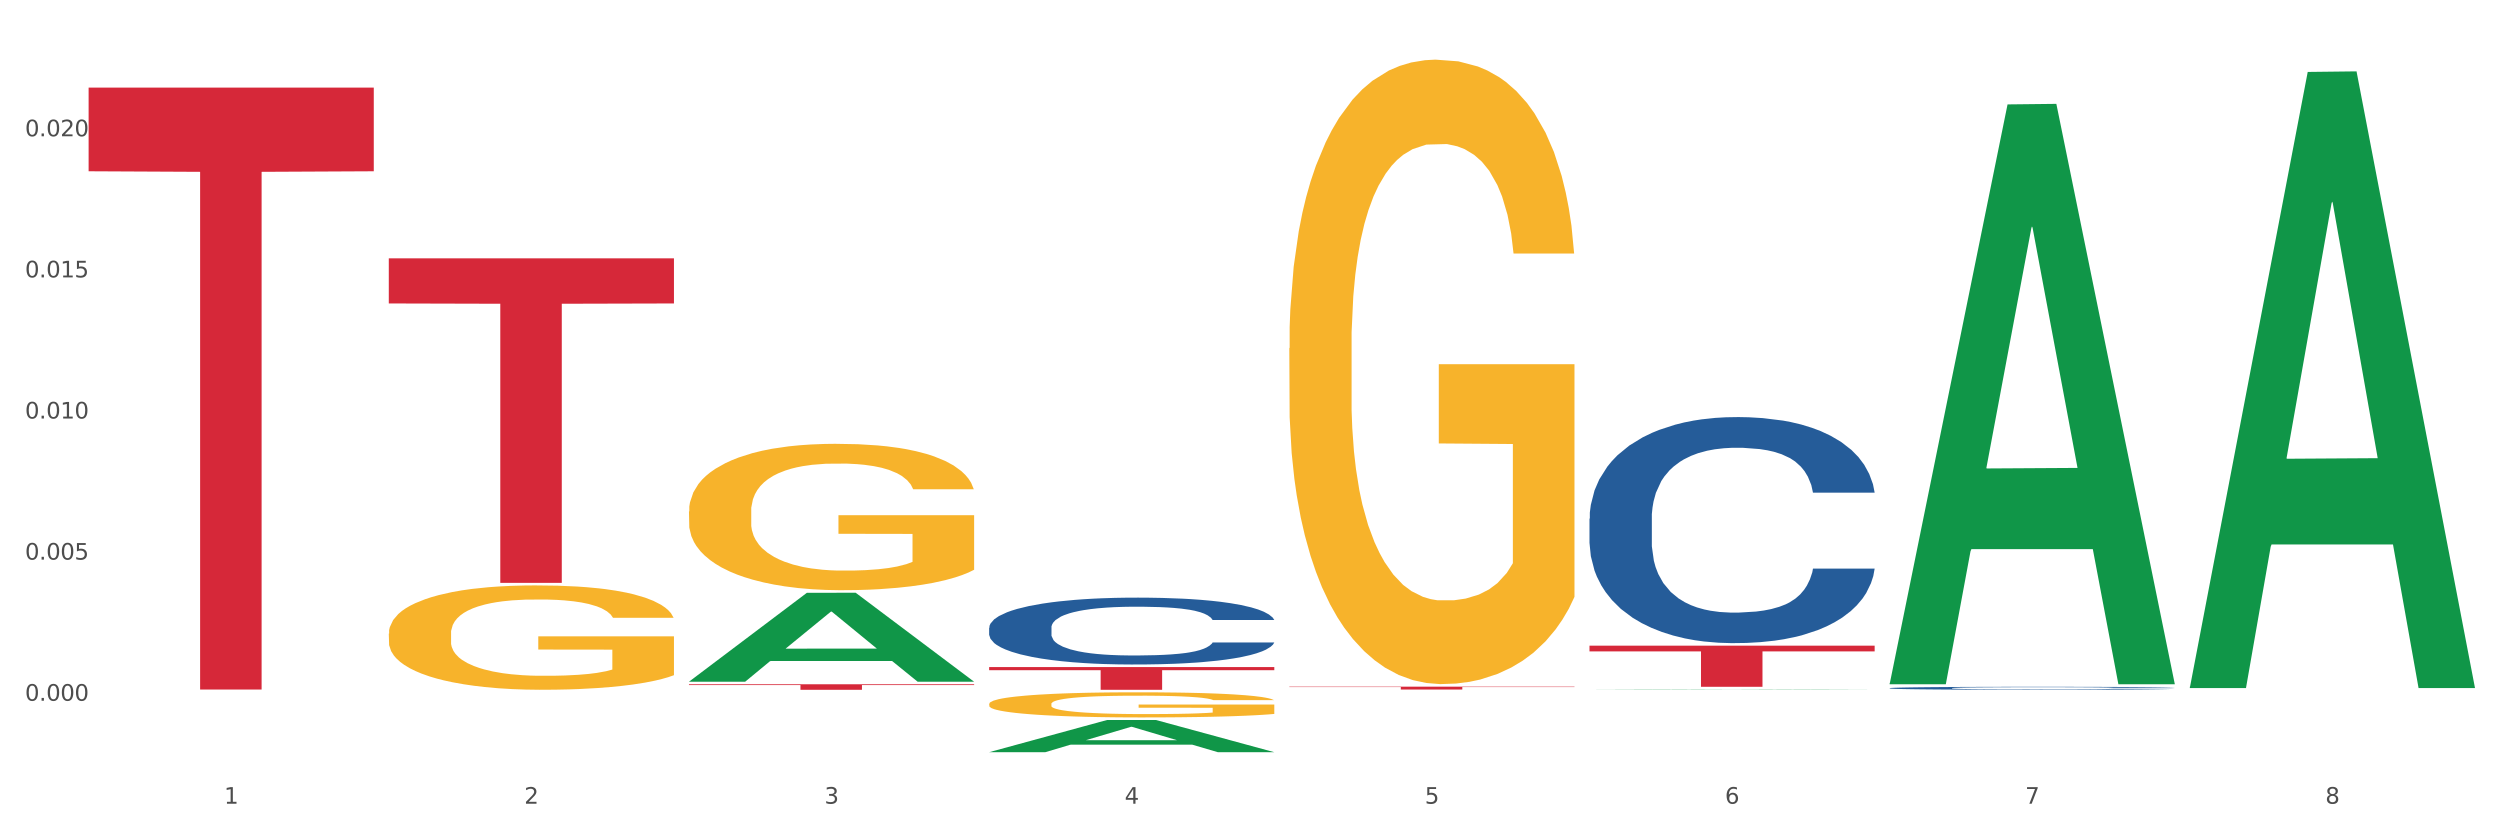 <?xml version="1.0" encoding="utf-8" standalone="no"?>
<!DOCTYPE svg PUBLIC "-//W3C//DTD SVG 1.1//EN"
  "http://www.w3.org/Graphics/SVG/1.1/DTD/svg11.dtd">
<svg xmlns:xlink="http://www.w3.org/1999/xlink" width="1080pt" height="360pt" viewBox="0 0 1080 360" xmlns="http://www.w3.org/2000/svg" version="1.1">
 <rect x="0" y="0" width="1080" height="360" fill="#333333" stroke="none"/>
 <defs>
  <style type="text/css">*{stroke-linejoin: round; stroke-linecap: butt}</style>
 </defs>
 <g id="figure_1">
  <g id="patch_1">
   <path d="M 0 360 
L 1080 360 
L 1080 0 
L 0 0 
z
" style="fill: #ffffff; stroke: #ffffff; stroke-linejoin: miter"/>
  </g>
  <g id="axes_1">
   <g id="matplotlib.axis_1">
    <g id="xtick_1">
     <g id="text_1">
      <!-- 1 -->
      <g style="fill: #4d4d4d" transform="translate(96.825 347.204) scale(0.096 -0.096)">
       <defs>
        <path id="DejaVuSans-31" d="M 794 531 
L 1825 531 
L 1825 4091 
L 703 3866 
L 703 4441 
L 1819 4666 
L 2450 4666 
L 2450 531 
L 3481 531 
L 3481 0 
L 794 0 
L 794 531 
z
" transform="scale(0.016)"/>
       </defs>
       <use xlink:href="#DejaVuSans-31"/>
      </g>
     </g>
    </g>
    <g id="xtick_2">
     <g id="text_2">
      <!-- 2 -->
      <g style="fill: #4d4d4d" transform="translate(226.5 347.204) scale(0.096 -0.096)">
       <defs>
        <path id="DejaVuSans-32" d="M 1228 531 
L 3431 531 
L 3431 0 
L 469 0 
L 469 531 
Q 828 903 1448 1529 
Q 2069 2156 2228 2338 
Q 2531 2678 2651 2914 
Q 2772 3150 2772 3378 
Q 2772 3750 2511 3984 
Q 2250 4219 1831 4219 
Q 1534 4219 1204 4116 
Q 875 4013 500 3803 
L 500 4441 
Q 881 4594 1212 4672 
Q 1544 4750 1819 4750 
Q 2544 4750 2975 4387 
Q 3406 4025 3406 3419 
Q 3406 3131 3298 2873 
Q 3191 2616 2906 2266 
Q 2828 2175 2409 1742 
Q 1991 1309 1228 531 
z
" transform="scale(0.016)"/>
       </defs>
       <use xlink:href="#DejaVuSans-32"/>
      </g>
     </g>
    </g>
    <g id="xtick_3">
     <g id="text_3">
      <!-- 3 -->
      <g style="fill: #4d4d4d" transform="translate(356.175 347.204) scale(0.096 -0.096)">
       <defs>
        <path id="DejaVuSans-33" d="M 2597 2516 
Q 3050 2419 3304 2112 
Q 3559 1806 3559 1356 
Q 3559 666 3084 287 
Q 2609 -91 1734 -91 
Q 1441 -91 1130 -33 
Q 819 25 488 141 
L 488 750 
Q 750 597 1062 519 
Q 1375 441 1716 441 
Q 2309 441 2620 675 
Q 2931 909 2931 1356 
Q 2931 1769 2642 2001 
Q 2353 2234 1838 2234 
L 1294 2234 
L 1294 2753 
L 1863 2753 
Q 2328 2753 2575 2939 
Q 2822 3125 2822 3475 
Q 2822 3834 2567 4026 
Q 2313 4219 1838 4219 
Q 1578 4219 1281 4162 
Q 984 4106 628 3988 
L 628 4550 
Q 988 4650 1302 4700 
Q 1616 4750 1894 4750 
Q 2613 4750 3031 4423 
Q 3450 4097 3450 3541 
Q 3450 3153 3228 2886 
Q 3006 2619 2597 2516 
z
" transform="scale(0.016)"/>
       </defs>
       <use xlink:href="#DejaVuSans-33"/>
      </g>
     </g>
    </g>
    <g id="xtick_4">
     <g id="text_4">
      <!-- 4 -->
      <g style="fill: #4d4d4d" transform="translate(485.85 347.204) scale(0.096 -0.096)">
       <defs>
        <path id="DejaVuSans-34" d="M 2419 4116 
L 825 1625 
L 2419 1625 
L 2419 4116 
z
M 2253 4666 
L 3047 4666 
L 3047 1625 
L 3713 1625 
L 3713 1100 
L 3047 1100 
L 3047 0 
L 2419 0 
L 2419 1100 
L 313 1100 
L 313 1709 
L 2253 4666 
z
" transform="scale(0.016)"/>
       </defs>
       <use xlink:href="#DejaVuSans-34"/>
      </g>
     </g>
    </g>
    <g id="xtick_5">
     <g id="text_5">
      <!-- 5 -->
      <g style="fill: #4d4d4d" transform="translate(615.525 347.204) scale(0.096 -0.096)">
       <defs>
        <path id="DejaVuSans-35" d="M 691 4666 
L 3169 4666 
L 3169 4134 
L 1269 4134 
L 1269 2991 
Q 1406 3038 1543 3061 
Q 1681 3084 1819 3084 
Q 2600 3084 3056 2656 
Q 3513 2228 3513 1497 
Q 3513 744 3044 326 
Q 2575 -91 1722 -91 
Q 1428 -91 1123 -41 
Q 819 9 494 109 
L 494 744 
Q 775 591 1075 516 
Q 1375 441 1709 441 
Q 2250 441 2565 725 
Q 2881 1009 2881 1497 
Q 2881 1984 2565 2268 
Q 2250 2553 1709 2553 
Q 1456 2553 1204 2497 
Q 953 2441 691 2322 
L 691 4666 
z
" transform="scale(0.016)"/>
       </defs>
       <use xlink:href="#DejaVuSans-35"/>
      </g>
     </g>
    </g>
    <g id="xtick_6">
     <g id="text_6">
      <!-- 6 -->
      <g style="fill: #4d4d4d" transform="translate(745.2 347.204) scale(0.096 -0.096)">
       <defs>
        <path id="DejaVuSans-36" d="M 2113 2584 
Q 1688 2584 1439 2293 
Q 1191 2003 1191 1497 
Q 1191 994 1439 701 
Q 1688 409 2113 409 
Q 2538 409 2786 701 
Q 3034 994 3034 1497 
Q 3034 2003 2786 2293 
Q 2538 2584 2113 2584 
z
M 3366 4563 
L 3366 3988 
Q 3128 4100 2886 4159 
Q 2644 4219 2406 4219 
Q 1781 4219 1451 3797 
Q 1122 3375 1075 2522 
Q 1259 2794 1537 2939 
Q 1816 3084 2150 3084 
Q 2853 3084 3261 2657 
Q 3669 2231 3669 1497 
Q 3669 778 3244 343 
Q 2819 -91 2113 -91 
Q 1303 -91 875 529 
Q 447 1150 447 2328 
Q 447 3434 972 4092 
Q 1497 4750 2381 4750 
Q 2619 4750 2861 4703 
Q 3103 4656 3366 4563 
z
" transform="scale(0.016)"/>
       </defs>
       <use xlink:href="#DejaVuSans-36"/>
      </g>
     </g>
    </g>
    <g id="xtick_7">
     <g id="text_7">
      <!-- 7 -->
      <g style="fill: #4d4d4d" transform="translate(874.875 347.204) scale(0.096 -0.096)">
       <defs>
        <path id="DejaVuSans-37" d="M 525 4666 
L 3525 4666 
L 3525 4397 
L 1831 0 
L 1172 0 
L 2766 4134 
L 525 4134 
L 525 4666 
z
" transform="scale(0.016)"/>
       </defs>
       <use xlink:href="#DejaVuSans-37"/>
      </g>
     </g>
    </g>
    <g id="xtick_8">
     <g id="text_8">
      <!-- 8 -->
      <g style="fill: #4d4d4d" transform="translate(1004.55 347.204) scale(0.096 -0.096)">
       <defs>
        <path id="DejaVuSans-38" d="M 2034 2216 
Q 1584 2216 1326 1975 
Q 1069 1734 1069 1313 
Q 1069 891 1326 650 
Q 1584 409 2034 409 
Q 2484 409 2743 651 
Q 3003 894 3003 1313 
Q 3003 1734 2745 1975 
Q 2488 2216 2034 2216 
z
M 1403 2484 
Q 997 2584 770 2862 
Q 544 3141 544 3541 
Q 544 4100 942 4425 
Q 1341 4750 2034 4750 
Q 2731 4750 3128 4425 
Q 3525 4100 3525 3541 
Q 3525 3141 3298 2862 
Q 3072 2584 2669 2484 
Q 3125 2378 3379 2068 
Q 3634 1759 3634 1313 
Q 3634 634 3220 271 
Q 2806 -91 2034 -91 
Q 1263 -91 848 271 
Q 434 634 434 1313 
Q 434 1759 690 2068 
Q 947 2378 1403 2484 
z
M 1172 3481 
Q 1172 3119 1398 2916 
Q 1625 2713 2034 2713 
Q 2441 2713 2670 2916 
Q 2900 3119 2900 3481 
Q 2900 3844 2670 4047 
Q 2441 4250 2034 4250 
Q 1625 4250 1398 4047 
Q 1172 3844 1172 3481 
z
" transform="scale(0.016)"/>
       </defs>
       <use xlink:href="#DejaVuSans-38"/>
      </g>
     </g>
    </g>
    <g id="xtick_9"/>
    <g id="xtick_10"/>
    <g id="xtick_11"/>
    <g id="xtick_12"/>
    <g id="xtick_13"/>
    <g id="xtick_14"/>
    <g id="xtick_15"/>
   </g>
   <g id="matplotlib.axis_2">
    <g id="ytick_1">
     <g id="text_9">
      <!-- 0.000 -->
      <g style="fill: #4d4d4d" transform="translate(10.8 302.721) scale(0.096 -0.096)">
       <defs>
        <path id="DejaVuSans-30" d="M 2034 4250 
Q 1547 4250 1301 3770 
Q 1056 3291 1056 2328 
Q 1056 1369 1301 889 
Q 1547 409 2034 409 
Q 2525 409 2770 889 
Q 3016 1369 3016 2328 
Q 3016 3291 2770 3770 
Q 2525 4250 2034 4250 
z
M 2034 4750 
Q 2819 4750 3233 4129 
Q 3647 3509 3647 2328 
Q 3647 1150 3233 529 
Q 2819 -91 2034 -91 
Q 1250 -91 836 529 
Q 422 1150 422 2328 
Q 422 3509 836 4129 
Q 1250 4750 2034 4750 
z
" transform="scale(0.016)"/>
        <path id="DejaVuSans-2e" d="M 684 794 
L 1344 794 
L 1344 0 
L 684 0 
L 684 794 
z
" transform="scale(0.016)"/>
       </defs>
       <use xlink:href="#DejaVuSans-30"/>
       <use xlink:href="#DejaVuSans-2e" transform="translate(63.623 0)"/>
       <use xlink:href="#DejaVuSans-30" transform="translate(95.41 0)"/>
       <use xlink:href="#DejaVuSans-30" transform="translate(159.033 0)"/>
       <use xlink:href="#DejaVuSans-30" transform="translate(222.656 0)"/>
      </g>
     </g>
    </g>
    <g id="ytick_2">
     <g id="text_10">
      <!-- 0.005 -->
      <g style="fill: #4d4d4d" transform="translate(10.8 241.76) scale(0.096 -0.096)">
       <use xlink:href="#DejaVuSans-30"/>
       <use xlink:href="#DejaVuSans-2e" transform="translate(63.623 0)"/>
       <use xlink:href="#DejaVuSans-30" transform="translate(95.41 0)"/>
       <use xlink:href="#DejaVuSans-30" transform="translate(159.033 0)"/>
       <use xlink:href="#DejaVuSans-35" transform="translate(222.656 0)"/>
      </g>
     </g>
    </g>
    <g id="ytick_3">
     <g id="text_11">
      <!-- 0.010 -->
      <g style="fill: #4d4d4d" transform="translate(10.8 180.8) scale(0.096 -0.096)">
       <use xlink:href="#DejaVuSans-30"/>
       <use xlink:href="#DejaVuSans-2e" transform="translate(63.623 0)"/>
       <use xlink:href="#DejaVuSans-30" transform="translate(95.41 0)"/>
       <use xlink:href="#DejaVuSans-31" transform="translate(159.033 0)"/>
       <use xlink:href="#DejaVuSans-30" transform="translate(222.656 0)"/>
      </g>
     </g>
    </g>
    <g id="ytick_4">
     <g id="text_12">
      <!-- 0.015 -->
      <g style="fill: #4d4d4d" transform="translate(10.8 119.839) scale(0.096 -0.096)">
       <use xlink:href="#DejaVuSans-30"/>
       <use xlink:href="#DejaVuSans-2e" transform="translate(63.623 0)"/>
       <use xlink:href="#DejaVuSans-30" transform="translate(95.41 0)"/>
       <use xlink:href="#DejaVuSans-31" transform="translate(159.033 0)"/>
       <use xlink:href="#DejaVuSans-35" transform="translate(222.656 0)"/>
      </g>
     </g>
    </g>
    <g id="ytick_5">
     <g id="text_13">
      <!-- 0.020 -->
      <g style="fill: #4d4d4d" transform="translate(10.8 58.879) scale(0.096 -0.096)">
       <use xlink:href="#DejaVuSans-30"/>
       <use xlink:href="#DejaVuSans-2e" transform="translate(63.623 0)"/>
       <use xlink:href="#DejaVuSans-30" transform="translate(95.41 0)"/>
       <use xlink:href="#DejaVuSans-32" transform="translate(159.033 0)"/>
       <use xlink:href="#DejaVuSans-30" transform="translate(222.656 0)"/>
      </g>
     </g>
    </g>
    <g id="ytick_6"/>
    <g id="ytick_7"/>
    <g id="ytick_8"/>
    <g id="ytick_9"/>
    <g id="ytick_10"/>
    <g id="ytick_11"/>
   </g>
   <g id="PolyCollection_1">
    <path d="M 297.633 294.445 
L 297.76 294.409 
L 348.561 256.097 
L 369.643 256.061 
L 420.825 294.517 
L 396.44 294.517 
L 385.391 285.562 
L 332.94 285.562 
L 332.559 285.707 
L 321.89 294.517 
L 297.633 294.517 
L 297.633 294.445 
L 339.544 280.218 
L 378.787 280.182 
L 359.356 264.258 
L 359.102 264.186 
L 358.848 264.294 
L 339.417 280.182 
L 339.544 280.218 
L 297.633 294.445 
z
" clip-path="url(#pe16bda8133)" style="fill: #109648"/>
    <path d="M 427.308 304.092 
L 427.454 304.082 
L 427.454 303.725 
L 427.745 303.418 
L 429.199 302.674 
L 431.381 302.059 
L 432.981 301.732 
L 434.58 301.464 
L 436.471 301.196 
L 438.798 300.918 
L 443.016 300.512 
L 445.634 300.303 
L 448.834 300.085 
L 454.652 299.768 
L 458.87 299.589 
L 463.233 299.441 
L 470.36 299.262 
L 475.014 299.183 
L 479.959 299.123 
L 485.922 299.084 
L 490.431 299.074 
L 500.321 299.103 
L 508.757 299.193 
L 512.83 299.262 
L 518.066 299.381 
L 520.829 299.46 
L 525.338 299.619 
L 529.992 299.827 
L 533.192 300.006 
L 537.991 300.343 
L 541.628 300.68 
L 544.973 301.097 
L 546.718 301.385 
L 548.027 301.652 
L 549.191 301.96 
L 550.354 302.446 
L 524.174 302.446 
L 523.156 302.099 
L 521.556 301.771 
L 519.229 301.454 
L 517.193 301.256 
L 513.702 301.008 
L 510.502 300.849 
L 507.157 300.73 
L 503.085 300.631 
L 499.885 300.581 
L 495.376 300.541 
L 486.504 300.551 
L 480.541 300.631 
L 476.468 300.73 
L 473.85 300.819 
L 471.523 300.918 
L 468.905 301.057 
L 465.851 301.266 
L 463.669 301.454 
L 461.488 301.692 
L 459.742 301.93 
L 458.142 302.208 
L 456.833 302.505 
L 455.815 302.813 
L 454.943 303.19 
L 454.215 303.814 
L 454.215 305.173 
L 454.506 305.481 
L 455.234 305.887 
L 456.106 306.195 
L 457.561 306.562 
L 458.87 306.81 
L 461.342 307.167 
L 464.106 307.464 
L 466.287 307.653 
L 468.469 307.811 
L 472.251 308.03 
L 476.468 308.208 
L 480.105 308.317 
L 485.05 308.416 
L 488.395 308.456 
L 491.304 308.476 
L 498.431 308.476 
L 503.521 308.446 
L 509.193 308.377 
L 513.557 308.287 
L 517.193 308.178 
L 521.265 308 
L 523.883 307.831 
L 523.883 305.758 
L 491.886 305.748 
L 491.886 304.37 
L 550.5 304.37 
L 550.5 308.416 
L 548.027 308.625 
L 545.264 308.813 
L 542.355 308.982 
L 537.991 309.19 
L 532.755 309.388 
L 528.101 309.527 
L 523.156 309.646 
L 517.338 309.755 
L 509.775 309.855 
L 505.121 309.894 
L 499.303 309.924 
L 492.467 309.934 
L 486.504 309.914 
L 480.686 309.864 
L 474.578 309.775 
L 468.614 309.646 
L 464.106 309.517 
L 459.597 309.359 
L 454.797 309.15 
L 451.016 308.952 
L 448.107 308.773 
L 444.907 308.545 
L 441.416 308.248 
L 438.798 307.98 
L 436.471 307.702 
L 433.999 307.345 
L 432.253 307.038 
L 430.508 306.651 
L 429.49 306.363 
L 428.326 305.917 
L 427.454 305.292 
L 427.308 304.092 
z
" clip-path="url(#pe16bda8133)" style="fill: #f7b32b"/>
    <path d="M 556.983 150.425 
L 557.129 150.178 
L 557.129 141.309 
L 557.42 133.671 
L 558.874 115.193 
L 561.056 99.918 
L 562.656 91.788 
L 564.256 85.136 
L 566.146 78.484 
L 568.473 71.585 
L 572.691 61.484 
L 575.309 56.31 
L 578.509 50.89 
L 584.327 43.006 
L 588.545 38.571 
L 592.908 34.875 
L 600.035 30.441 
L 604.689 28.47 
L 609.634 26.991 
L 615.597 26.006 
L 620.106 25.759 
L 629.996 26.499 
L 638.432 28.716 
L 642.505 30.441 
L 647.741 33.397 
L 650.504 35.368 
L 655.013 39.31 
L 659.667 44.484 
L 662.867 48.919 
L 667.667 57.295 
L 671.303 65.672 
L 674.648 76.02 
L 676.393 83.165 
L 677.702 89.817 
L 678.866 97.454 
L 680.029 109.527 
L 653.849 109.527 
L 652.831 100.904 
L 651.231 92.773 
L 648.904 84.889 
L 646.868 79.962 
L 643.377 73.802 
L 640.178 69.86 
L 636.832 66.904 
L 632.76 64.44 
L 629.56 63.208 
L 625.051 62.223 
L 616.179 62.469 
L 610.216 64.44 
L 606.144 66.904 
L 603.526 69.121 
L 601.198 71.585 
L 598.58 75.034 
L 595.526 80.208 
L 593.344 84.889 
L 591.163 90.802 
L 589.417 96.715 
L 587.818 103.614 
L 586.509 111.005 
L 585.49 118.642 
L 584.618 128.005 
L 583.891 143.526 
L 583.891 177.279 
L 584.181 184.917 
L 584.909 195.018 
L 585.781 202.656 
L 587.236 211.772 
L 588.545 217.931 
L 591.017 226.801 
L 593.781 234.192 
L 595.962 238.873 
L 598.144 242.815 
L 601.926 248.235 
L 606.144 252.67 
L 609.78 255.38 
L 614.725 257.844 
L 618.07 258.829 
L 620.979 259.322 
L 628.106 259.322 
L 633.196 258.583 
L 638.869 256.858 
L 643.232 254.641 
L 646.868 251.931 
L 650.94 247.496 
L 653.558 243.308 
L 653.558 191.815 
L 621.561 191.569 
L 621.561 157.323 
L 680.175 157.323 
L 680.175 257.844 
L 677.702 263.018 
L 674.939 267.699 
L 672.03 271.887 
L 667.667 277.061 
L 662.431 281.988 
L 657.776 285.438 
L 652.831 288.394 
L 647.013 291.104 
L 639.45 293.568 
L 634.796 294.553 
L 628.978 295.293 
L 622.142 295.539 
L 616.179 295.046 
L 610.361 293.814 
L 604.253 291.597 
L 598.29 288.394 
L 593.781 285.191 
L 589.272 281.249 
L 584.472 276.075 
L 580.691 271.148 
L 577.782 266.713 
L 574.582 261.047 
L 571.091 253.655 
L 568.473 247.003 
L 566.146 240.105 
L 563.674 231.235 
L 561.928 223.598 
L 560.183 213.989 
L 559.165 206.844 
L 558.001 195.757 
L 557.129 180.236 
L 556.983 150.425 
z
" clip-path="url(#pe16bda8133)" style="fill: #f7b32b"/>
    <path d="M 816.334 297.274 
L 816.479 297.273 
L 816.479 297.24 
L 816.916 297.196 
L 818.518 297.114 
L 820.556 297.052 
L 824.051 296.979 
L 825.944 296.949 
L 828.42 296.915 
L 833.516 296.86 
L 839.341 296.813 
L 843.418 296.787 
L 846.476 296.771 
L 853.32 296.742 
L 857.252 296.729 
L 861.329 296.718 
L 864.824 296.711 
L 870.648 296.703 
L 875.308 296.7 
L 880.696 296.698 
L 885.21 296.7 
L 891.18 296.704 
L 899.917 296.718 
L 903.266 296.726 
L 907.781 296.74 
L 912.44 296.759 
L 916.226 296.778 
L 920.595 296.805 
L 925.109 296.84 
L 929.477 296.884 
L 932.535 296.925 
L 935.011 296.969 
L 937.195 297.021 
L 938.797 297.079 
L 939.525 297.127 
L 912.877 297.127 
L 912.149 297.084 
L 910.693 297.037 
L 909.237 297.005 
L 907.635 296.979 
L 905.159 296.95 
L 902.975 296.931 
L 899.335 296.909 
L 895.986 296.895 
L 893.219 296.887 
L 889.87 296.88 
L 882.735 296.873 
L 877.638 296.873 
L 874.434 296.875 
L 870.503 296.881 
L 867.154 296.889 
L 863.222 296.903 
L 860.164 296.918 
L 857.106 296.938 
L 855.359 296.952 
L 852.738 296.978 
L 850.99 296.999 
L 848.66 297.036 
L 847.35 297.061 
L 845.02 297.128 
L 844.001 297.177 
L 843.564 297.211 
L 843.273 297.249 
L 843.273 297.431 
L 844.146 297.513 
L 844.874 297.548 
L 846.039 297.588 
L 848.224 297.64 
L 851.427 297.69 
L 854.776 297.726 
L 857.543 297.749 
L 860.164 297.765 
L 862.785 297.778 
L 865.989 297.79 
L 868.61 297.797 
L 872.541 297.804 
L 877.201 297.807 
L 880.842 297.807 
L 888.268 297.801 
L 891.617 297.795 
L 894.821 297.787 
L 898.316 297.774 
L 901.082 297.76 
L 902.684 297.75 
L 905.305 297.727 
L 907.344 297.704 
L 909.091 297.677 
L 910.256 297.654 
L 911.567 297.619 
L 912.586 297.579 
L 912.877 297.558 
L 939.525 297.558 
L 938.942 297.6 
L 937.923 297.641 
L 935.885 297.696 
L 934.283 297.727 
L 931.807 297.766 
L 929.186 297.799 
L 925.546 297.835 
L 922.197 297.862 
L 918.702 297.886 
L 914.916 297.907 
L 908.072 297.936 
L 905.596 297.944 
L 900.354 297.958 
L 896.277 297.966 
L 890.307 297.975 
L 884.191 297.979 
L 877.784 297.98 
L 872.105 297.978 
L 865.843 297.971 
L 861.911 297.964 
L 857.543 297.953 
L 852.446 297.937 
L 847.641 297.917 
L 843.127 297.894 
L 838.904 297.867 
L 834.972 297.836 
L 829.876 297.786 
L 826.09 297.737 
L 823.323 297.691 
L 821.43 297.653 
L 819.537 297.603 
L 818.518 297.569 
L 816.916 297.487 
L 816.334 297.411 
L 816.334 297.274 
z
" clip-path="url(#pe16bda8133)" style="fill: #255c99"/>
    <path d="M 686.658 224.057 
L 686.804 223.968 
L 686.804 221.47 
L 687.241 218.081 
L 688.843 211.838 
L 690.881 207.111 
L 694.376 201.581 
L 696.269 199.262 
L 698.745 196.675 
L 703.841 192.483 
L 709.666 188.916 
L 713.743 186.953 
L 716.801 185.705 
L 723.645 183.475 
L 727.577 182.494 
L 731.654 181.691 
L 735.149 181.156 
L 740.973 180.532 
L 745.633 180.264 
L 751.021 180.175 
L 755.535 180.264 
L 761.505 180.621 
L 770.242 181.691 
L 773.591 182.316 
L 778.105 183.386 
L 782.765 184.813 
L 786.551 186.24 
L 790.92 188.291 
L 795.434 190.967 
L 799.802 194.356 
L 802.86 197.478 
L 805.336 200.778 
L 807.52 204.792 
L 809.122 209.162 
L 809.85 212.819 
L 783.202 212.819 
L 782.474 209.519 
L 781.018 205.951 
L 779.562 203.543 
L 777.96 201.581 
L 775.484 199.351 
L 773.3 197.924 
L 769.66 196.229 
L 766.311 195.159 
L 763.544 194.535 
L 760.195 194 
L 753.059 193.464 
L 747.963 193.464 
L 744.759 193.643 
L 740.828 194.089 
L 737.479 194.713 
L 733.547 195.783 
L 730.489 196.943 
L 727.431 198.459 
L 725.684 199.529 
L 723.063 201.492 
L 721.315 203.097 
L 718.985 205.862 
L 717.675 207.824 
L 715.345 212.908 
L 714.326 216.654 
L 713.889 219.241 
L 713.597 222.095 
L 713.597 236.009 
L 714.471 242.252 
L 715.199 244.928 
L 716.364 247.96 
L 718.548 251.885 
L 721.752 255.72 
L 725.101 258.485 
L 727.868 260.179 
L 730.489 261.428 
L 733.11 262.409 
L 736.314 263.301 
L 738.935 263.836 
L 742.866 264.371 
L 747.526 264.639 
L 751.166 264.639 
L 758.593 264.193 
L 761.942 263.747 
L 765.146 263.123 
L 768.64 262.142 
L 771.407 261.071 
L 773.009 260.269 
L 775.63 258.574 
L 777.669 256.79 
L 779.416 254.739 
L 780.581 252.955 
L 781.891 250.279 
L 782.911 247.247 
L 783.202 245.641 
L 809.85 245.641 
L 809.267 248.852 
L 808.248 251.974 
L 806.209 256.166 
L 804.608 258.574 
L 802.132 261.517 
L 799.511 264.015 
L 795.871 266.78 
L 792.521 268.831 
L 789.027 270.615 
L 785.241 272.22 
L 778.397 274.45 
L 775.921 275.074 
L 770.679 276.145 
L 766.602 276.769 
L 760.632 277.393 
L 754.516 277.75 
L 748.109 277.839 
L 742.429 277.661 
L 736.168 277.126 
L 732.236 276.591 
L 727.868 275.788 
L 722.771 274.539 
L 717.966 273.023 
L 713.452 271.239 
L 709.229 269.188 
L 705.297 266.869 
L 700.201 263.034 
L 696.415 259.287 
L 693.648 255.809 
L 691.755 252.866 
L 689.862 249.12 
L 688.843 246.533 
L 687.241 240.29 
L 686.658 234.492 
L 686.658 224.057 
z
" clip-path="url(#pe16bda8133)" style="fill: #255c99"/>
    <path d="M 427.308 271.157 
L 427.454 271.131 
L 427.454 270.392 
L 427.891 269.389 
L 429.493 267.542 
L 431.531 266.144 
L 435.026 264.508 
L 436.919 263.822 
L 439.394 263.057 
L 444.491 261.817 
L 450.316 260.762 
L 454.393 260.181 
L 457.451 259.812 
L 464.295 259.152 
L 468.226 258.862 
L 472.304 258.624 
L 475.798 258.466 
L 481.623 258.281 
L 486.283 258.202 
L 491.671 258.176 
L 496.185 258.202 
L 502.155 258.308 
L 510.892 258.624 
L 514.241 258.809 
L 518.755 259.126 
L 523.415 259.548 
L 527.201 259.97 
L 531.57 260.577 
L 536.084 261.368 
L 540.452 262.371 
L 543.51 263.294 
L 545.986 264.271 
L 548.17 265.458 
L 549.772 266.751 
L 550.5 267.833 
L 523.852 267.833 
L 523.124 266.856 
L 521.668 265.801 
L 520.211 265.089 
L 518.61 264.508 
L 516.134 263.849 
L 513.95 263.426 
L 510.31 262.925 
L 506.96 262.608 
L 504.194 262.424 
L 500.844 262.265 
L 493.709 262.107 
L 488.613 262.107 
L 485.409 262.16 
L 481.478 262.292 
L 478.128 262.477 
L 474.197 262.793 
L 471.139 263.136 
L 468.081 263.585 
L 466.333 263.901 
L 463.712 264.482 
L 461.965 264.957 
L 459.635 265.775 
L 458.325 266.355 
L 455.995 267.859 
L 454.975 268.967 
L 454.539 269.732 
L 454.247 270.577 
L 454.247 274.693 
L 455.121 276.54 
L 455.849 277.331 
L 457.014 278.228 
L 459.198 279.389 
L 462.402 280.524 
L 465.751 281.342 
L 468.518 281.843 
L 471.139 282.212 
L 473.76 282.502 
L 476.963 282.766 
L 479.585 282.925 
L 483.516 283.083 
L 488.176 283.162 
L 491.816 283.162 
L 499.243 283.03 
L 502.592 282.898 
L 505.795 282.714 
L 509.29 282.423 
L 512.057 282.107 
L 513.659 281.869 
L 516.28 281.368 
L 518.318 280.84 
L 520.066 280.233 
L 521.231 279.706 
L 522.541 278.914 
L 523.561 278.017 
L 523.852 277.542 
L 550.5 277.542 
L 549.917 278.492 
L 548.898 279.415 
L 546.859 280.656 
L 545.257 281.368 
L 542.782 282.239 
L 540.161 282.977 
L 536.52 283.795 
L 533.171 284.402 
L 529.677 284.93 
L 525.89 285.405 
L 519.047 286.064 
L 516.571 286.249 
L 511.329 286.566 
L 507.252 286.75 
L 501.281 286.935 
L 495.165 287.041 
L 488.758 287.067 
L 483.079 287.014 
L 476.818 286.856 
L 472.886 286.698 
L 468.518 286.46 
L 463.421 286.091 
L 458.616 285.642 
L 454.102 285.115 
L 449.879 284.508 
L 445.947 283.822 
L 440.851 282.687 
L 437.065 281.579 
L 434.298 280.55 
L 432.405 279.679 
L 430.512 278.571 
L 429.493 277.806 
L 427.891 275.959 
L 427.308 274.244 
L 427.308 271.157 
z
" clip-path="url(#pe16bda8133)" style="fill: #255c99"/>
    <path d="M 38.283 37.852 
L 161.474 37.852 
L 161.474 73.988 
L 113.015 74.233 
L 113.015 297.89 
L 86.45 297.89 
L 86.45 74.233 
L 38.283 73.988 
L 38.283 38.096 
L 38.283 37.852 
z
" clip-path="url(#pe16bda8133)" style="fill: #d62839"/>
    <path d="M 167.958 111.61 
L 291.149 111.61 
L 291.149 131.092 
L 242.69 131.224 
L 242.69 251.802 
L 216.125 251.802 
L 216.125 131.224 
L 167.958 131.092 
L 167.958 111.742 
L 167.958 111.61 
z
" clip-path="url(#pe16bda8133)" style="fill: #d62839"/>
    <path d="M 297.633 295.611 
L 420.825 295.611 
L 420.825 295.94 
L 372.365 295.942 
L 372.365 297.98 
L 345.8 297.98 
L 345.8 295.942 
L 297.633 295.94 
L 297.633 295.613 
L 297.633 295.611 
z
" clip-path="url(#pe16bda8133)" style="fill: #d62839"/>
    <path d="M 427.308 288.16 
L 550.5 288.16 
L 550.5 289.525 
L 502.04 289.534 
L 502.04 297.98 
L 475.476 297.98 
L 475.476 289.534 
L 427.308 289.525 
L 427.308 288.169 
L 427.308 288.16 
z
" clip-path="url(#pe16bda8133)" style="fill: #d62839"/>
    <path d="M 556.983 296.632 
L 680.175 296.632 
L 680.175 296.806 
L 631.716 296.807 
L 631.716 297.884 
L 605.151 297.884 
L 605.151 296.807 
L 556.983 296.806 
L 556.983 296.633 
L 556.983 296.632 
z
" clip-path="url(#pe16bda8133)" style="fill: #d62839"/>
    <path d="M 686.658 278.932 
L 809.85 278.932 
L 809.85 281.4 
L 761.391 281.417 
L 761.391 296.689 
L 734.826 296.689 
L 734.826 281.417 
L 686.658 281.4 
L 686.658 278.949 
L 686.658 278.932 
z
" clip-path="url(#pe16bda8133)" style="fill: #d62839"/>
    <path d="M 297.633 220.951 
L 297.779 220.893 
L 297.779 218.814 
L 298.07 217.023 
L 299.524 212.692 
L 301.706 209.111 
L 303.306 207.205 
L 304.905 205.646 
L 306.796 204.086 
L 309.123 202.469 
L 313.341 200.101 
L 315.959 198.889 
L 319.159 197.618 
L 324.977 195.77 
L 329.195 194.73 
L 333.558 193.864 
L 340.685 192.824 
L 345.339 192.362 
L 350.284 192.016 
L 356.247 191.785 
L 360.756 191.727 
L 370.646 191.9 
L 379.082 192.42 
L 383.154 192.824 
L 388.39 193.517 
L 391.154 193.979 
L 395.663 194.904 
L 400.317 196.116 
L 403.517 197.156 
L 408.316 199.12 
L 411.952 201.083 
L 415.298 203.509 
L 417.043 205.184 
L 418.352 206.743 
L 419.516 208.533 
L 420.679 211.363 
L 394.499 211.363 
L 393.481 209.342 
L 391.881 207.436 
L 389.554 205.588 
L 387.518 204.433 
L 384.027 202.989 
L 380.827 202.065 
L 377.482 201.372 
L 373.41 200.794 
L 370.21 200.506 
L 365.701 200.275 
L 356.829 200.332 
L 350.866 200.794 
L 346.793 201.372 
L 344.175 201.892 
L 341.848 202.469 
L 339.23 203.278 
L 336.176 204.491 
L 333.994 205.588 
L 331.813 206.974 
L 330.067 208.36 
L 328.467 209.977 
L 327.158 211.71 
L 326.14 213.5 
L 325.268 215.695 
L 324.54 219.333 
L 324.54 227.246 
L 324.831 229.036 
L 325.558 231.404 
L 326.431 233.194 
L 327.886 235.331 
L 329.195 236.775 
L 331.667 238.854 
L 334.431 240.587 
L 336.612 241.684 
L 338.794 242.608 
L 342.575 243.879 
L 346.793 244.919 
L 350.429 245.554 
L 355.375 246.131 
L 358.72 246.362 
L 361.629 246.478 
L 368.755 246.478 
L 373.846 246.305 
L 379.518 245.9 
L 383.882 245.381 
L 387.518 244.745 
L 391.59 243.706 
L 394.208 242.724 
L 394.208 230.653 
L 362.21 230.596 
L 362.21 222.568 
L 420.825 222.568 
L 420.825 246.131 
L 418.352 247.344 
L 415.589 248.442 
L 412.68 249.423 
L 408.316 250.636 
L 403.08 251.791 
L 398.426 252.6 
L 393.481 253.293 
L 387.663 253.928 
L 380.1 254.506 
L 375.446 254.737 
L 369.628 254.91 
L 362.792 254.968 
L 356.829 254.852 
L 351.011 254.563 
L 344.903 254.044 
L 338.939 253.293 
L 334.431 252.542 
L 329.922 251.618 
L 325.122 250.405 
L 321.341 249.25 
L 318.432 248.211 
L 315.232 246.882 
L 311.741 245.15 
L 309.123 243.59 
L 306.796 241.973 
L 304.324 239.894 
L 302.578 238.104 
L 300.833 235.851 
L 299.815 234.176 
L 298.651 231.577 
L 297.779 227.939 
L 297.633 220.951 
z
" clip-path="url(#pe16bda8133)" style="fill: #f7b32b"/>
    <path d="M 167.958 273.729 
L 168.104 273.688 
L 168.104 272.205 
L 168.394 270.929 
L 169.849 267.841 
L 172.031 265.288 
L 173.63 263.929 
L 175.23 262.818 
L 177.121 261.706 
L 179.448 260.553 
L 183.666 258.865 
L 186.284 258 
L 189.484 257.095 
L 195.302 255.777 
L 199.52 255.036 
L 203.883 254.418 
L 211.01 253.677 
L 215.664 253.348 
L 220.609 253.101 
L 226.572 252.936 
L 231.081 252.895 
L 240.971 253.018 
L 249.407 253.389 
L 253.479 253.677 
L 258.715 254.171 
L 261.479 254.501 
L 265.988 255.159 
L 270.642 256.024 
L 273.842 256.765 
L 278.641 258.165 
L 282.277 259.565 
L 285.623 261.294 
L 287.368 262.488 
L 288.677 263.6 
L 289.84 264.876 
L 291.004 266.894 
L 264.824 266.894 
L 263.806 265.453 
L 262.206 264.094 
L 259.879 262.777 
L 257.843 261.953 
L 254.352 260.924 
L 251.152 260.265 
L 247.807 259.771 
L 243.735 259.359 
L 240.535 259.153 
L 236.026 258.989 
L 227.154 259.03 
L 221.191 259.359 
L 217.118 259.771 
L 214.5 260.141 
L 212.173 260.553 
L 209.555 261.13 
L 206.501 261.994 
L 204.319 262.777 
L 202.138 263.765 
L 200.392 264.753 
L 198.792 265.906 
L 197.483 267.141 
L 196.465 268.417 
L 195.593 269.982 
L 194.865 272.576 
L 194.865 278.217 
L 195.156 279.493 
L 195.883 281.181 
L 196.756 282.458 
L 198.211 283.981 
L 199.52 285.011 
L 201.992 286.493 
L 204.756 287.728 
L 206.937 288.51 
L 209.119 289.169 
L 212.9 290.075 
L 217.118 290.816 
L 220.754 291.269 
L 225.699 291.681 
L 229.045 291.845 
L 231.954 291.928 
L 239.08 291.928 
L 244.171 291.804 
L 249.843 291.516 
L 254.207 291.145 
L 257.843 290.693 
L 261.915 289.951 
L 264.533 289.251 
L 264.533 280.646 
L 232.535 280.605 
L 232.535 274.882 
L 291.149 274.882 
L 291.149 291.681 
L 288.677 292.545 
L 285.913 293.328 
L 283.005 294.028 
L 278.641 294.892 
L 273.405 295.716 
L 268.751 296.292 
L 263.806 296.786 
L 257.988 297.239 
L 250.425 297.651 
L 245.771 297.816 
L 239.953 297.939 
L 233.117 297.98 
L 227.154 297.898 
L 221.336 297.692 
L 215.227 297.322 
L 209.264 296.786 
L 204.756 296.251 
L 200.247 295.592 
L 195.447 294.728 
L 191.666 293.904 
L 188.757 293.163 
L 185.557 292.216 
L 182.066 290.981 
L 179.448 289.869 
L 177.121 288.716 
L 174.649 287.234 
L 172.903 285.958 
L 171.158 284.352 
L 170.14 283.158 
L 168.976 281.305 
L 168.104 278.711 
L 167.958 273.729 
z
" clip-path="url(#pe16bda8133)" style="fill: #f7b32b"/>
    <path d="M 946.009 296.74 
L 946.136 296.489 
L 996.936 31.078 
L 1018.018 30.828 
L 1069.2 297.24 
L 1044.816 297.24 
L 1033.767 235.202 
L 981.315 235.202 
L 980.934 236.203 
L 970.266 297.24 
L 946.009 297.24 
L 946.009 296.74 
L 987.919 198.18 
L 1027.163 197.93 
L 1007.731 87.613 
L 1007.477 87.112 
L 1007.223 87.863 
L 987.792 197.93 
L 987.919 198.18 
L 946.009 296.74 
z
" clip-path="url(#pe16bda8133)" style="fill: #109648"/>
    <path d="M 427.308 324.923 
L 427.435 324.91 
L 478.236 311.04 
L 499.318 311.027 
L 550.5 324.95 
L 526.115 324.95 
L 515.066 321.707 
L 462.615 321.707 
L 462.234 321.76 
L 451.566 324.95 
L 427.308 324.95 
L 427.308 324.923 
L 469.219 319.773 
L 508.462 319.76 
L 489.031 313.995 
L 488.777 313.968 
L 488.523 314.008 
L 469.092 319.76 
L 469.219 319.773 
L 427.308 324.923 
z
" clip-path="url(#pe16bda8133)" style="fill: #109648"/>
    <path d="M 686.658 297.961 
L 686.785 297.961 
L 737.586 297.782 
L 758.668 297.782 
L 809.85 297.962 
L 785.466 297.962 
L 774.416 297.92 
L 721.965 297.92 
L 721.584 297.921 
L 710.916 297.962 
L 686.658 297.962 
L 686.658 297.961 
L 728.569 297.895 
L 767.812 297.895 
L 748.381 297.82 
L 748.127 297.82 
L 747.873 297.82 
L 728.442 297.895 
L 728.569 297.895 
L 686.658 297.961 
z
" clip-path="url(#pe16bda8133)" style="fill: #109648"/>
    <path d="M 816.334 295.134 
L 816.461 294.899 
L 867.261 45.103 
L 888.343 44.868 
L 939.525 295.605 
L 915.141 295.605 
L 904.092 237.217 
L 851.64 237.217 
L 851.259 238.159 
L 840.591 295.605 
L 816.334 295.605 
L 816.334 295.134 
L 858.244 202.373 
L 897.487 202.138 
L 878.056 98.311 
L 877.802 97.84 
L 877.548 98.547 
L 858.117 202.138 
L 858.244 202.373 
L 816.334 295.134 
z
" clip-path="url(#pe16bda8133)" style="fill: #109648"/>
   </g>
  </g>
 </g>
 <defs>
  <clipPath id="pe16bda8133">
   <rect x="38.283" y="10.8" width="1030.917" height="329.109"/>
  </clipPath>
 </defs>
</svg>
